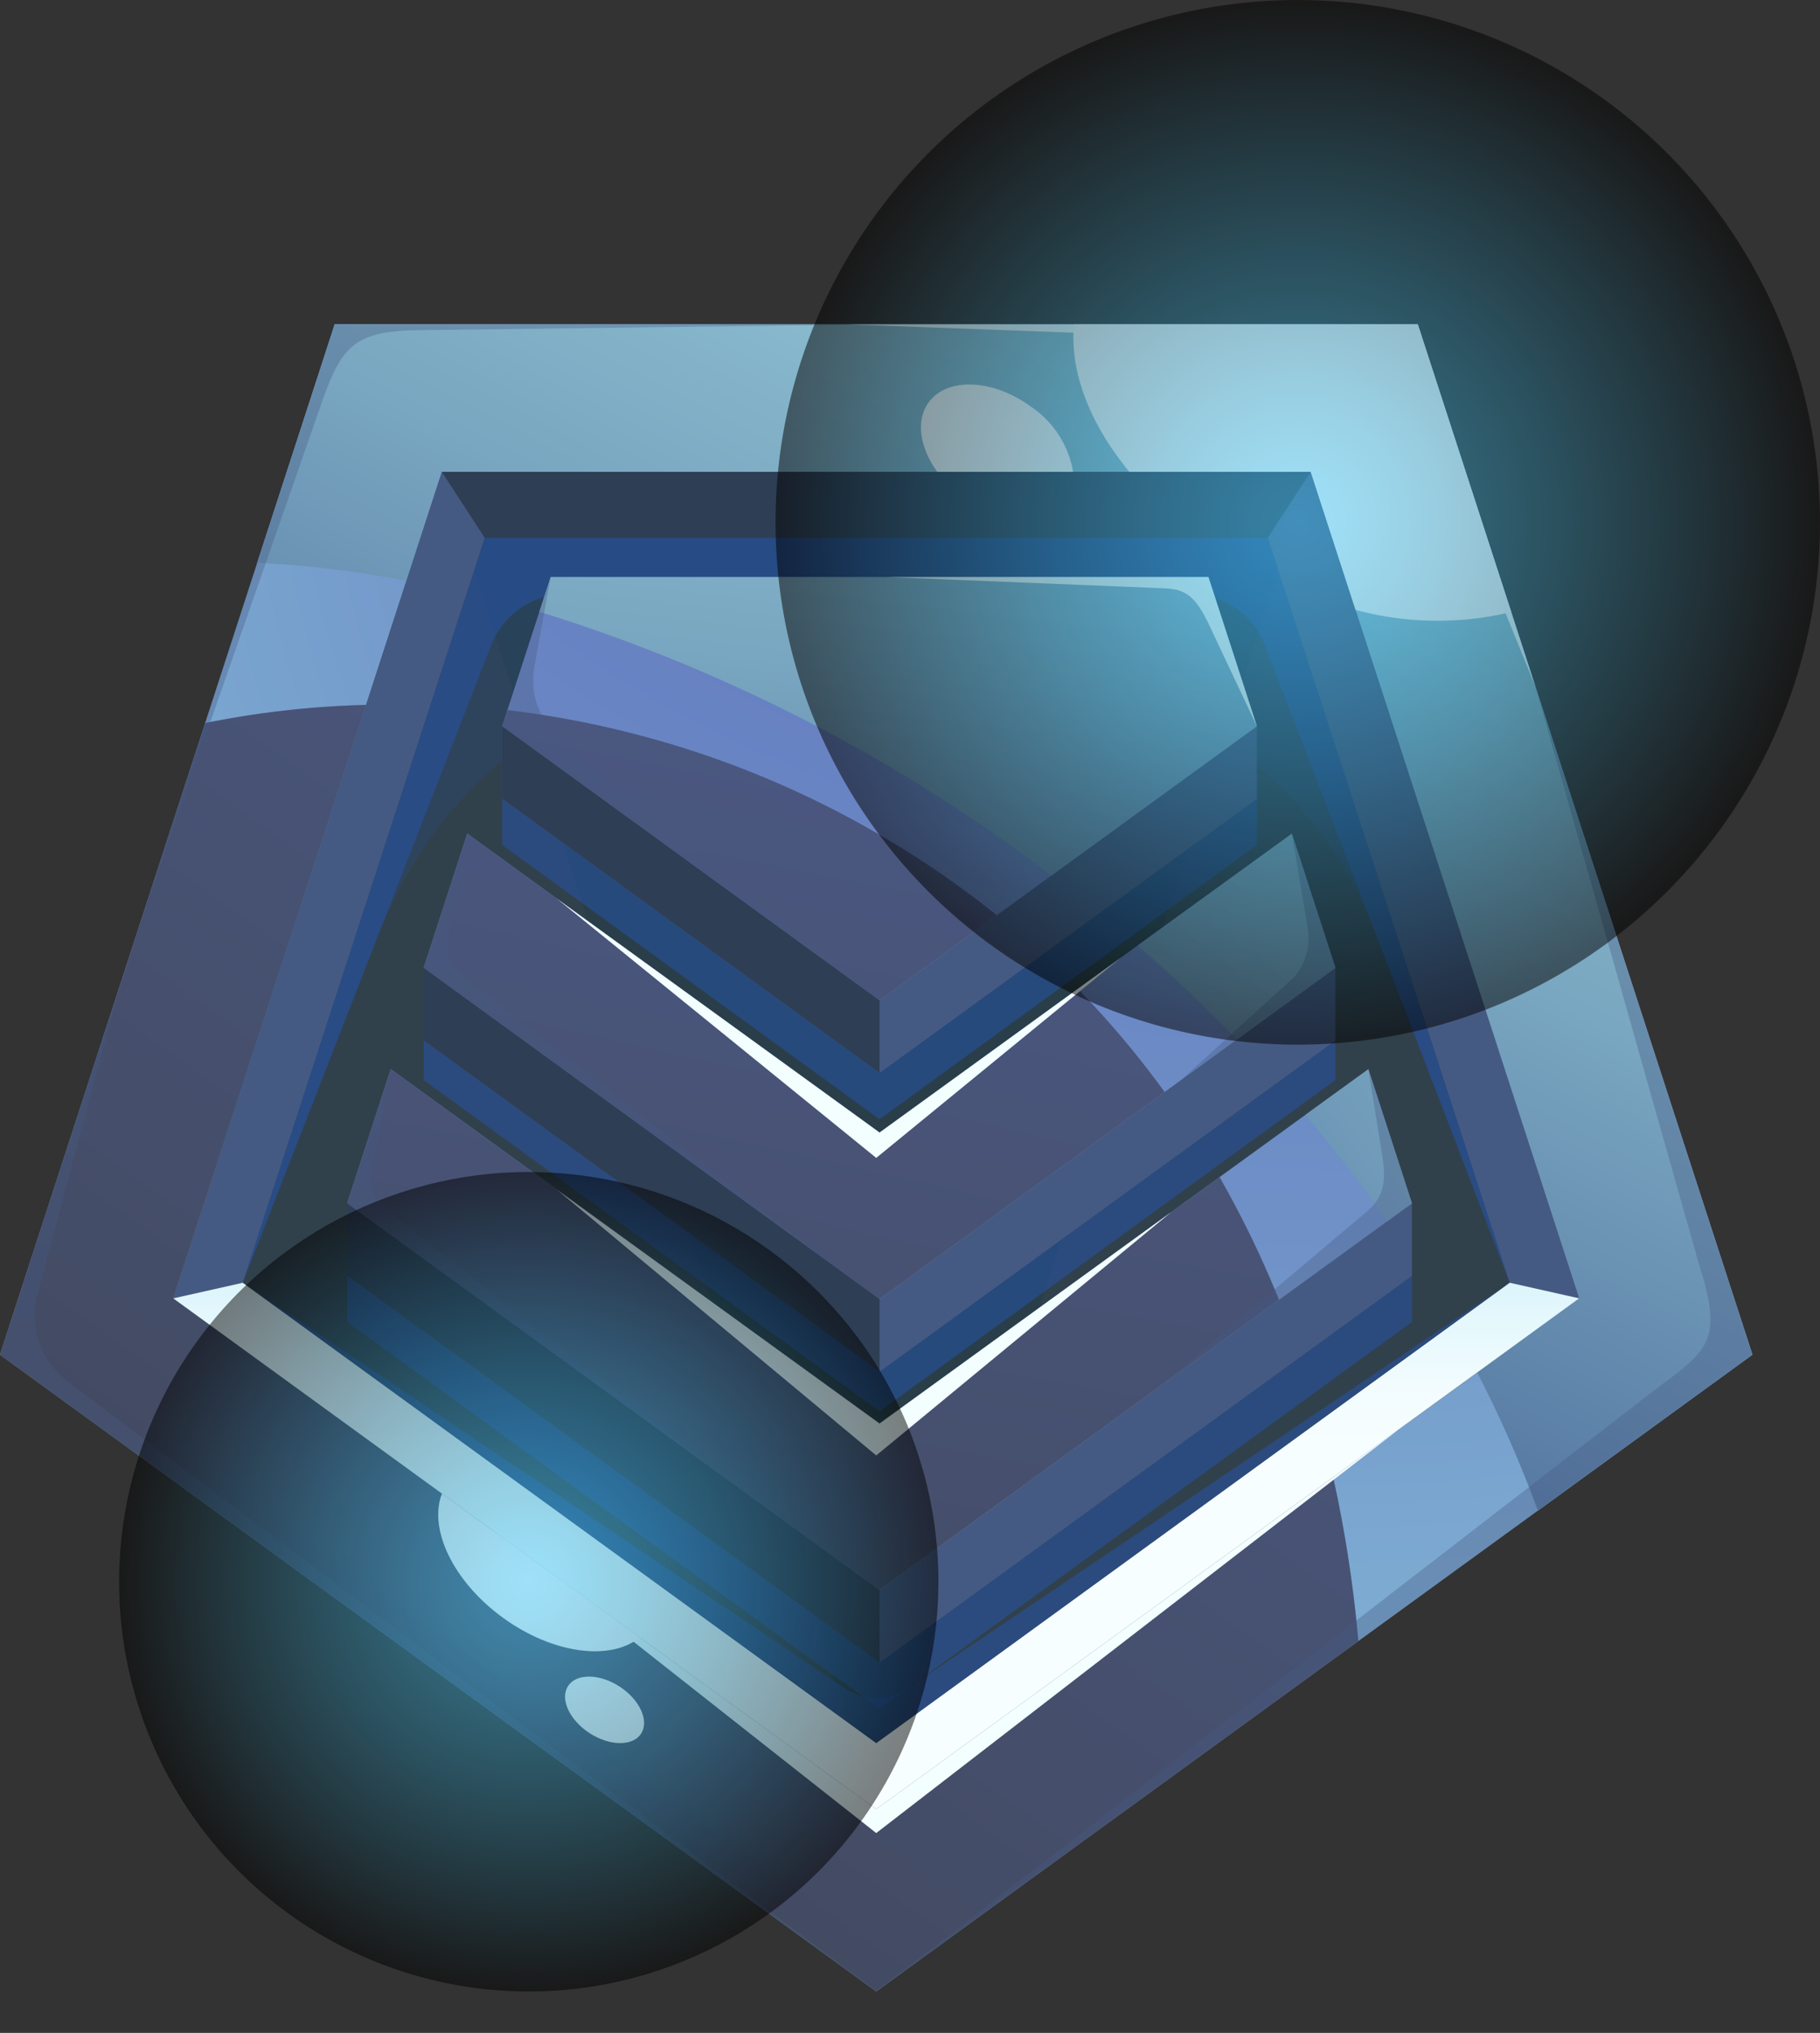 <svg xmlns="http://www.w3.org/2000/svg" xmlns:xlink="http://www.w3.org/1999/xlink" width="167.479" height="187.032" viewBox="0 0 167.479 187.032">
  <rect x="0" y="0" width="167.479" height="187.032" fill="#333333" stroke="none"/>
  <defs>
    <radialGradient id="radial-gradient" cx="0.767" cy="0.033" r="0.834" gradientUnits="objectBoundingBox">
      <stop offset="0.014" stop-color="#5c6cba"/>
      <stop offset="1" stop-color="#81b3d4"/>
    </radialGradient>
    <radialGradient id="radial-gradient-2" cx="0.896" cy="-0.113" r="1.622" xlink:href="#radial-gradient"/>
    <linearGradient id="linear-gradient" x1="0.952" y1="-0.228" x2="0.369" y2="0.679" gradientUnits="objectBoundingBox">
      <stop offset="0" stop-color="#9cd3de"/>
      <stop offset="0.187" stop-color="#98cdda"/>
      <stop offset="0.415" stop-color="#8cbed0"/>
      <stop offset="0.663" stop-color="#79a6c0"/>
      <stop offset="0.926" stop-color="#5f84aa"/>
      <stop offset="1" stop-color="#5779a3"/>
    </linearGradient>
    <linearGradient id="linear-gradient-2" x1="0.215" y1="0.848" x2="0.776" y2="0.105" gradientUnits="objectBoundingBox">
      <stop offset="0" stop-color="#42495e"/>
      <stop offset="1" stop-color="#4a5780"/>
    </linearGradient>
    <linearGradient id="linear-gradient-3" x1="0.5" y1="-0.231" x2="0.5" y2="0.32" gradientUnits="objectBoundingBox">
      <stop offset="0" stop-color="#b4e6f7"/>
      <stop offset="0.226" stop-color="#cceef9"/>
      <stop offset="0.51" stop-color="#e3f7fc"/>
      <stop offset="0.775" stop-color="#f2fcfe"/>
      <stop offset="1" stop-color="#f7feff"/>
    </linearGradient>
    <radialGradient id="radial-gradient-3" cx="1.042" cy="-1.556" r="3.553" xlink:href="#radial-gradient"/>
    <radialGradient id="radial-gradient-4" cx="1.133" cy="-1.236" r="3.976" xlink:href="#radial-gradient"/>
    <radialGradient id="radial-gradient-5" cx="1.265" cy="-0.752" r="4.371" xlink:href="#radial-gradient"/>
    <linearGradient id="linear-gradient-4" x1="1.199" y1="-2.157" x2="0.127" y2="1.575" xlink:href="#linear-gradient"/>
    <linearGradient id="linear-gradient-5" x1="3.185" y1="-3.141" x2="-0.703" y2="2.273" xlink:href="#linear-gradient"/>
    <linearGradient id="linear-gradient-6" x1="6.004" y1="-4.995" x2="-1.215" y2="2.332" xlink:href="#linear-gradient"/>
    <linearGradient id="linear-gradient-7" x1="-0.618" y1="3.664" x2="0.578" y2="0.139" xlink:href="#linear-gradient-2"/>
    <linearGradient id="linear-gradient-8" x1="-0.154" y1="2.16" x2="0.644" y2="-0.038" xlink:href="#linear-gradient-2"/>
    <linearGradient id="linear-gradient-9" x1="0.078" y1="1.6" x2="0.713" y2="-0.364" xlink:href="#linear-gradient-2"/>
    <radialGradient id="radial-gradient-6" cx="0.5" cy="0.5" r="0.5" gradientUnits="objectBoundingBox">
      <stop offset="0" stop-color="#40c4f4"/>
      <stop offset="0.094" stop-color="#3cb9e6"/>
      <stop offset="0.271" stop-color="#339cc2"/>
      <stop offset="0.512" stop-color="#236d88"/>
      <stop offset="0.803" stop-color="#0f2e39"/>
      <stop offset="1"/>
    </radialGradient>
  </defs>
  <g id="Group_11" data-name="Group 11" transform="translate(-774.04 -58.186)">
    <g id="Group_10" data-name="Group 10">
      <path id="Path_232" data-name="Path 232" d="M854.673,236.767l76.224-55.38L901.782,91.779H807.563l-29.115,89.607Z" fill="#31414c"/>
      <path id="Path_233" data-name="Path 233" d="M904.506,88.03H804.839l-30.8,94.789L854.672,241.4,935.3,182.819ZM789.987,177.637,814.7,101.6H894.65l24.708,76.042-64.685,47Z" fill="url(#radial-gradient)"/>
      <path id="Path_234" data-name="Path 234" d="M814.695,101.595l39.978,123.039L894.65,101.595Z" fill="#0c363d" opacity="0.2" style="mix-blend-mode: multiply;isolation: isolate"/>
      <path id="Path_235" data-name="Path 235" d="M904.506,88.03H804.839l-7.124,21.925a97.673,97.673,0,0,1,13.724,1.659L814.7,101.6H894.65l24.708,76.043-9.381,6.815a112,112,0,0,1,5.585,12.71L935.3,182.819Z" fill="url(#radial-gradient-2)"/>
      <path id="Path_236" data-name="Path 236" d="M904.506,88.03H804.839l-7.124,21.925a97.673,97.673,0,0,1,13.724,1.659L814.7,101.6H894.65l24.708,76.043-9.381,6.815a112,112,0,0,1,5.585,12.71L935.3,182.819Z" fill="url(#linear-gradient)" style="mix-blend-mode: screen;isolation: isolate"/>
      <path id="Path_237" data-name="Path 237" d="M899.04,209.166a117.979,117.979,0,0,0-2.321-15.08l-42.046,30.547-64.686-46.995,17.741-54.6a84.558,84.558,0,0,0-14.805,1.67L774.04,182.819,854.672,241.4Z" fill="url(#linear-gradient-2)" style="mix-blend-mode: screen;isolation: isolate"/>
      <path id="Path_238" data-name="Path 238" d="M789.987,177.638l6.391-1.435,22.266-68.529H890.7L912.966,176.2l6.392,1.435L894.65,101.595H814.695Z" fill="#455a82"/>
      <path id="Path_239" data-name="Path 239" d="M796.379,176.2l12.458-31.967c7.376-18.929,25.61-27.143,45.925-27.143h0c20.4,0,38.7,8.321,46.013,27.368L912.966,176.2,890.7,107.674H818.645Z" fill="#2753a0" opacity="0.2" style="mix-blend-mode: multiply;isolation: isolate"/>
      <path id="Path_240" data-name="Path 240" d="M789.987,177.638l6.391-1.435,58.294,42.352L912.966,176.2l6.392,1.435-64.685,47Z" fill="url(#linear-gradient-3)"/>
      <path id="Path_241" data-name="Path 241" d="M796.379,176.2l22.862-58.664a7.372,7.372,0,0,1,6.869-4.695h57.455a7.373,7.373,0,0,1,6.883,4.729l22.518,58.63L890.7,107.674H818.645Z" fill="#2753a0" opacity="0.6" style="mix-blend-mode: multiply;isolation: isolate"/>
      <path id="Path_242" data-name="Path 242" d="M814.695,101.595l3.95,6.079H890.7l3.95-6.079Z" fill="#2e3e54"/>
      <path id="Path_243" data-name="Path 243" d="M785.086,148.825l-7.722,28.918A7.7,7.7,0,0,0,780,185.078L854.672,241.4,774.04,182.819Z" fill="#455a82" opacity="0.35" style="mix-blend-mode: multiply;isolation: isolate"/>
      <path id="Path_244" data-name="Path 244" d="M796.379,176.2l55.614,37.458a5.193,5.193,0,0,0,5.359,0L912.966,176.2l-58.293,42.352Z" fill="#2753a0" opacity="0.6" style="mix-blend-mode: multiply;isolation: isolate"/>
      <path id="Path_245" data-name="Path 245" d="M854.672,241.4l71.8-55.46c5.024-3.723,6.1-4.531,3.846-11.662l-14.983-52.918L935.3,182.819Z" fill="#455a82" opacity="0.35" style="mix-blend-mode: multiply;isolation: isolate"/>
      <path id="Path_246" data-name="Path 246" d="M786.9,143.239l16.84-48.286c1.74-4.9,3.006-6.191,8.205-6.379l42.727-.544H804.839Z" fill="#455a82" opacity="0.35" style="mix-blend-mode: multiply;isolation: isolate"/>
      <path id="Path_247" data-name="Path 247" d="M819.04,198.745l35.632,25.888,48.116-34.958-48.116,37.157Z" fill="#f3feff"/>
      <path id="Path_248" data-name="Path 248" d="M851.969,88.03h52.537l10.83,33.331L902.5,89.88Z" fill="#f3feff"/>
      <path id="Path_249" data-name="Path 249" d="M872.878,88.03c-.435,4.321,1.449,9.153,5.085,13.565H894.65l4.127,12.7a28.993,28.993,0,0,0,14.328.2l-8.6-26.464Z" fill="#fff" style="mix-blend-mode: screen;isolation: isolate"/>
      <path id="Path_250" data-name="Path 250" d="M868.868,95.571c-3.484-2.531-7.682-2.692-9.376-.36-1.215,1.672-.806,4.17.8,6.384h12.491A9.027,9.027,0,0,0,868.868,95.571Z" fill="#fff" style="mix-blend-mode: screen;isolation: isolate"/>
      <path id="Path_251" data-name="Path 251" d="M814.708,195.6c-1.263,3.246,1.024,8.087,5.614,11.422s9.9,4.011,12.594,1.807Z" fill="#fff" style="mix-blend-mode: screen;isolation: isolate"/>
      <path id="Path_252" data-name="Path 252" d="M854.979,200.689l-48.984-25.123v4.249L854.979,215.4l48.984-35.588v-4.249Z" fill="#2753a0" opacity="0.6" style="mix-blend-mode: multiply;isolation: isolate"/>
      <path id="Path_253" data-name="Path 253" d="M854.979,173.917l-41.947-20.01v3.642l41.947,30.476,41.947-30.475v-3.642Z" fill="#2753a0" opacity="0.6" style="mix-blend-mode: multiply;isolation: isolate"/>
      <path id="Path_254" data-name="Path 254" d="M820.255,131.676v4.249l34.724,25.228L889.7,135.926v-4.249Z" fill="#2753a0" opacity="0.6" style="mix-blend-mode: multiply;isolation: isolate"/>
      <path id="Path_255" data-name="Path 255" d="M833.035,217.685c-.768,1.18-2.9,1.156-4.752-.053s-2.738-3.146-1.969-4.325,2.9-1.156,4.752.053S833.8,216.505,833.035,217.685Z" fill="#fff" style="mix-blend-mode: screen;isolation: isolate"/>
      <path id="Path_256" data-name="Path 256" d="M854.979,195.832l-48.984-26.944v6.677l48.984,35.589,48.984-35.588v-6.677Z" fill="#455a82"/>
      <path id="Path_257" data-name="Path 257" d="M854.979,169.061,813.032,147.23v6.677l41.947,30.476,41.947-30.476V147.23Z" fill="#455a82"/>
      <path id="Path_258" data-name="Path 258" d="M820.255,125v6.677L854.979,156.9,889.7,131.677V125Z" fill="#455a82"/>
      <path id="Path_259" data-name="Path 259" d="M854.979,189.155,810,156.558l-4.006,12.331,48.984,35.589,48.984-35.588-4.007-12.331Z" fill="url(#radial-gradient-3)"/>
      <path id="Path_260" data-name="Path 260" d="M854.979,162.383l-37.937-27.494-4.01,12.341,41.947,30.476,41.947-30.476-4.01-12.341Z" fill="url(#radial-gradient-4)"/>
      <path id="Path_261" data-name="Path 261" d="M824.714,111.278,820.255,125l34.724,25.228L889.7,125l-4.458-13.721Z" fill="url(#radial-gradient-5)"/>
      <path id="Path_262" data-name="Path 262" d="M823.676,114.471a152.072,152.072,0,0,1,47.119,24.265L889.7,125l-4.458-13.721H824.713Z" fill="url(#linear-gradient-4)" style="mix-blend-mode: screen;isolation: isolate"/>
      <path id="Path_263" data-name="Path 263" d="M878.724,145.175q4.735,4.111,9.139,8.64l9.063-6.585-4.01-12.341Z" fill="url(#linear-gradient-5)" style="mix-blend-mode: screen;isolation: isolate"/>
      <path id="Path_264" data-name="Path 264" d="M894.161,160.759q3.985,4.707,7.526,9.784l2.276-1.654-4.006-12.33Z" fill="url(#linear-gradient-6)" style="mix-blend-mode: screen;isolation: isolate"/>
      <path id="Path_265" data-name="Path 265" d="M865.767,142.389a88.864,88.864,0,0,0-45.03-18.873L820.255,125l34.724,25.228Z" fill="url(#linear-gradient-7)" style="mix-blend-mode: screen;isolation: isolate"/>
      <path id="Path_266" data-name="Path 266" d="M881.207,158.65a85.264,85.264,0,0,0-7.987-9.486l-18.241,13.219-37.937-27.494-4.01,12.341,41.947,30.476Z" fill="url(#linear-gradient-8)" style="mix-blend-mode: screen;isolation: isolate"/>
      <path id="Path_267" data-name="Path 267" d="M891.734,177.774a92.133,92.133,0,0,0-5.47-11.292l-31.285,22.673L810,156.558l-4.006,12.331,48.984,35.588Z" fill="url(#linear-gradient-9)" style="mix-blend-mode: screen;isolation: isolate"/>
      <path id="Path_268" data-name="Path 268" d="M854.979,150.227V156.9l-34.724-25.228V125Z" fill="#2e3e54"/>
      <path id="Path_269" data-name="Path 269" d="M813.032,147.23l41.947,30.476v6.677l-41.947-30.476Z" fill="#2e3e54"/>
      <path id="Path_270" data-name="Path 270" d="M805.995,168.889l48.984,35.589v6.677l-48.984-35.589Z" fill="#2e3e54"/>
      <path id="Path_271" data-name="Path 271" d="M825.291,167.639l29.381,24.452L881.8,169.714l-26.824,19.441Z" fill="#f3feff"/>
      <path id="Path_272" data-name="Path 272" d="M825.291,140.868l29.381,23.848,22.58-18.475-22.274,16.142Z" fill="#f3feff"/>
      <path id="Path_273" data-name="Path 273" d="M855.726,111.278l25.5,1.035c2.039.083,2.819.891,3.9,2.986L889.7,125l-4.458-13.721Z" fill="#f3feff"/>
      <path id="Path_274" data-name="Path 274" d="M817.042,134.889l-1.74,9.8a3.126,3.126,0,0,0,.9,2.852L849.5,173.722,813.032,147.23Z" fill="#455a82" opacity="0.35" style="mix-blend-mode: multiply;isolation: isolate"/>
      <path id="Path_275" data-name="Path 275" d="M810,156.558l-1.693,9.088a3.415,3.415,0,0,0,.93,3.482l30.757,24.463-34-24.7Z" fill="#455a82" opacity="0.35" style="mix-blend-mode: multiply;isolation: isolate"/>
      <path id="Path_276" data-name="Path 276" d="M882.752,157.528l10.477-9.543a5.644,5.644,0,0,0,1.121-4.563l-1.434-8.533,4.01,12.341Z" fill="#455a82" opacity="0.35" style="mix-blend-mode: multiply;isolation: isolate"/>
      <path id="Path_277" data-name="Path 277" d="M880.616,185.851,899.873,169.6c1.2-1.078,1.761-2.2,1.441-4.61l-1.357-8.429,4.006,12.33Z" fill="#455a82" opacity="0.35" style="mix-blend-mode: multiply;isolation: isolate"/>
      <path id="Path_278" data-name="Path 278" d="M824.713,111.278l-1.456,8.02c-.661,3.392.885,5.636,3.122,7.624l24.475,20.308L820.255,125Z" fill="#455a82" opacity="0.35" style="mix-blend-mode: multiply;isolation: isolate"/>
    </g>
    <circle id="Ellipse_7" data-name="Ellipse 7" cx="48.056" cy="48.056" r="48.056" transform="translate(845.406 58.186)" opacity="0.5" fill="url(#radial-gradient-6)" style="mix-blend-mode: color-dodge;isolation: isolate"/>
    <circle id="Ellipse_8" data-name="Ellipse 8" cx="37.711" cy="37.711" r="37.711" transform="matrix(0.106, -0.994, 0.994, 0.106, 781.216, 237.199)" opacity="0.5" fill="url(#radial-gradient-6)" style="mix-blend-mode: color-dodge;isolation: isolate"/>
  </g>
</svg>
